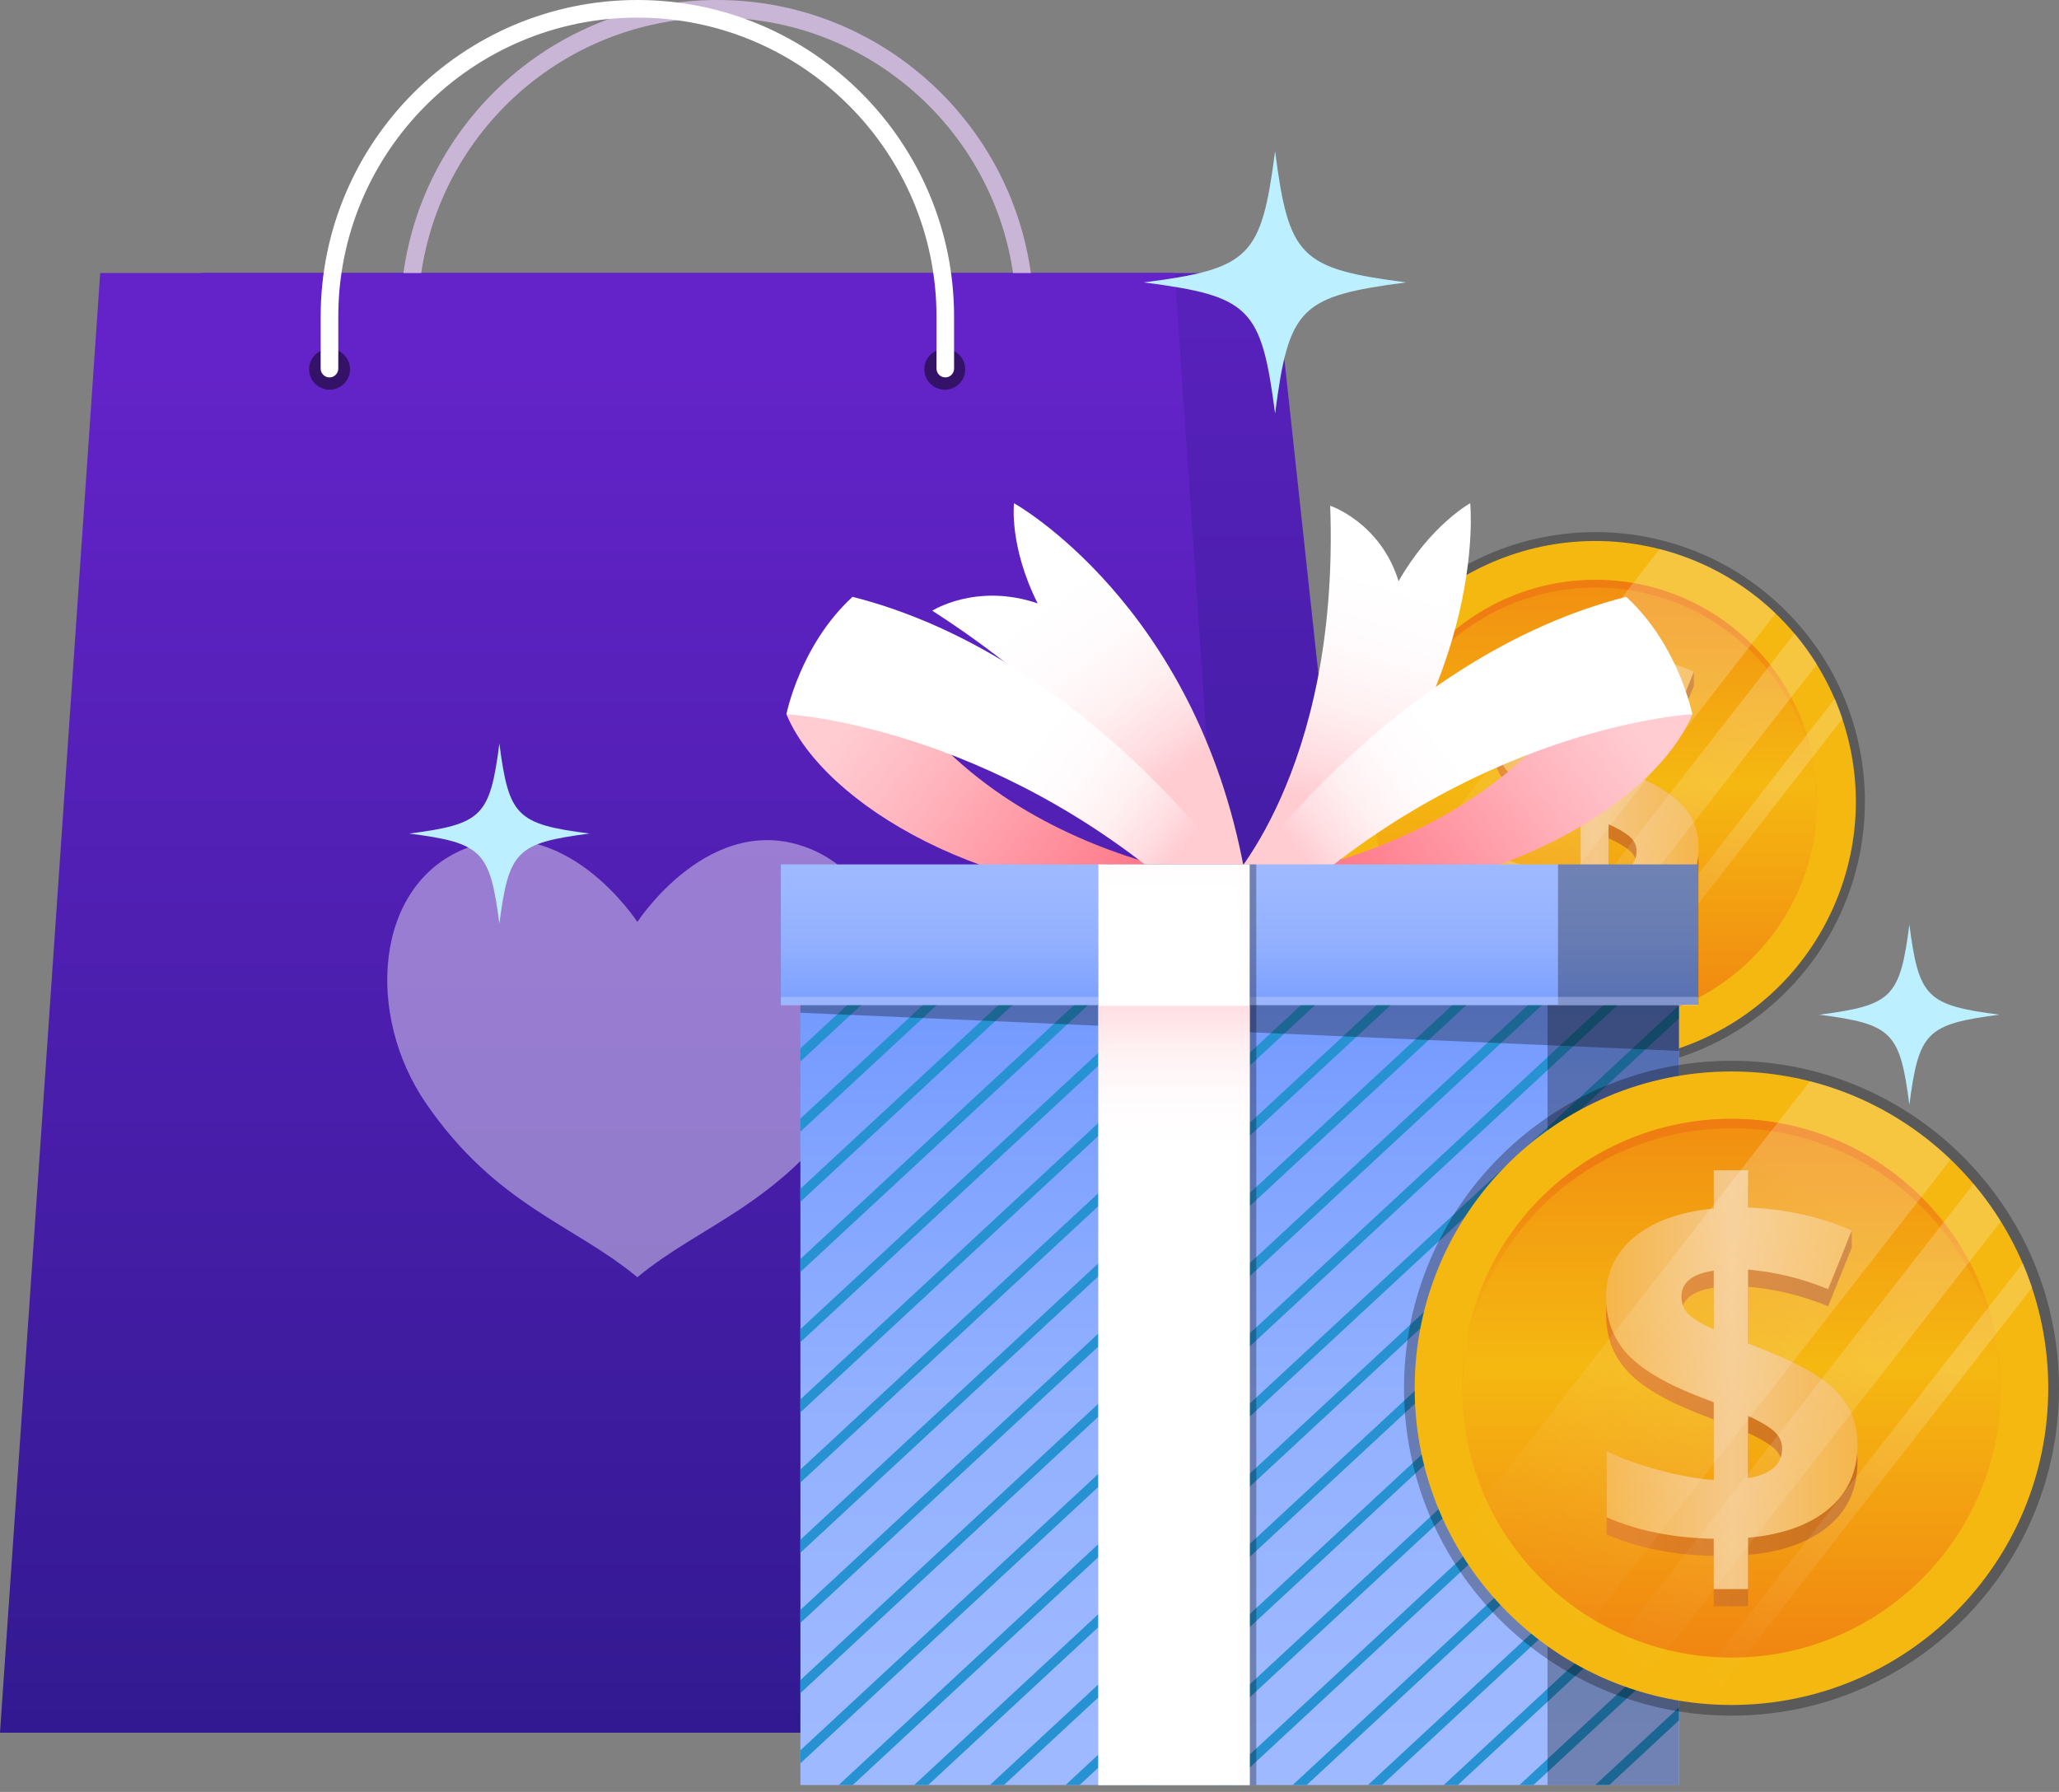 <svg width="54" height="47" viewBox="0 0 54 47" fill="none" xmlns="http://www.w3.org/2000/svg">
<rect x="0" y="0" width="54" height="47" fill="#808080" stroke="none"/>
<path d="M5.261 7.161L2.633 45.447H37.579L33.44 7.161H5.261Z" fill="url(#paint0_linear_1151_3656)"/>
<path opacity="0.48" d="M11.277 9.685C11.277 9.981 11.037 10.221 10.741 10.221C10.445 10.221 10.205 9.981 10.205 9.685C10.205 9.389 10.445 9.149 10.741 9.149C11.037 9.149 11.277 9.389 11.277 9.685Z" fill="black"/>
<path opacity="0.48" d="M27.412 9.685C27.412 9.981 27.172 10.221 26.876 10.221C26.58 10.221 26.34 9.981 26.34 9.685C26.34 9.389 26.58 9.149 26.876 9.149C27.172 9.149 27.412 9.389 27.412 9.685Z" fill="black"/>
<path d="M26.883 9.899C26.756 9.899 26.652 9.796 26.652 9.668V8.306C26.652 3.981 23.133 0.462 18.808 0.462C14.483 0.462 10.964 3.981 10.964 8.306V9.668C10.964 9.796 10.86 9.899 10.733 9.899C10.605 9.899 10.502 9.796 10.502 9.668V8.306C10.502 3.726 14.228 0 18.808 0C23.388 0 27.114 3.726 27.114 8.306V9.668C27.114 9.796 27.011 9.899 26.883 9.899Z" fill="#C9B6D6"/>
<path d="M2.628 7.161L0 45.447H33.435L30.807 7.161H2.628Z" fill="url(#paint1_linear_1151_3656)"/>
<path opacity="0.48" d="M9.18 9.685C9.18 9.981 8.94 10.221 8.644 10.221C8.348 10.221 8.107 9.981 8.107 9.685C8.107 9.389 8.348 9.149 8.644 9.149C8.94 9.149 9.18 9.389 9.18 9.685Z" fill="black"/>
<path opacity="0.48" d="M25.314 9.685C25.314 9.981 25.074 10.221 24.778 10.221C24.482 10.221 24.242 9.981 24.242 9.685C24.242 9.389 24.482 9.149 24.778 9.149C25.074 9.148 25.314 9.389 25.314 9.685Z" fill="black"/>
<path d="M24.791 9.899C24.664 9.899 24.561 9.795 24.561 9.668V8.306C24.561 3.981 21.041 0.462 16.716 0.462C12.391 0.462 8.872 3.981 8.872 8.306V9.668C8.872 9.795 8.768 9.899 8.641 9.899C8.514 9.899 8.41 9.795 8.41 9.668V8.306C8.41 3.726 12.136 0 16.716 0C21.296 0 25.022 3.726 25.022 8.306V9.668C25.022 9.795 24.919 9.899 24.791 9.899Z" fill="white"/>
<path opacity="0.42" d="M21.245 22.263C18.643 21.205 16.716 24.182 16.716 24.182C16.716 24.182 14.789 21.205 12.187 22.263C9.81 23.23 9.582 26.629 11.176 28.944C13.022 31.625 15.044 32.111 16.716 33.5C18.389 32.111 20.41 31.625 22.256 28.944C23.85 26.629 23.622 23.23 21.245 22.263Z" fill="white"/>
<path opacity="0.3" d="M46.84 26.017C49.599 23.258 49.599 18.785 46.84 16.026C44.081 13.267 39.607 13.267 36.848 16.026C34.088 18.785 34.088 23.258 36.848 26.017C39.607 28.777 44.081 28.777 46.84 26.017Z" fill="black"/>
<path d="M48.171 23.591C49.588 20.093 47.9 16.108 44.402 14.691C40.903 13.274 36.919 14.961 35.501 18.46C34.084 21.958 35.772 25.943 39.27 27.36C42.769 28.777 46.754 27.089 48.171 23.591Z" fill="#F5B811"/>
<path d="M41.844 26.833C45.054 26.833 47.657 24.231 47.657 21.021C47.657 17.811 45.054 15.209 41.844 15.209C38.634 15.209 36.031 17.811 36.031 21.021C36.031 24.231 38.634 26.833 41.844 26.833Z" fill="url(#paint2_linear_1151_3656)"/>
<path d="M44.34 21.78C44.201 21.543 43.983 21.325 43.686 21.127C43.389 20.929 42.889 20.695 42.187 20.425V18.831C42.777 18.881 43.353 19.022 43.916 19.252L44.423 17.988V17.619L43.793 17.759C43.295 17.608 42.761 17.516 42.187 17.491V16.686H41.446V17.513C40.715 17.585 40.145 17.789 39.736 18.126C39.328 18.463 39.123 18.892 39.123 19.414C39.123 19.901 39.272 20.308 39.569 20.638C39.866 20.968 40.371 21.273 41.084 21.554L41.446 21.694V23.369C41.1 23.347 40.707 23.277 40.266 23.158C39.825 23.039 39.447 22.902 39.134 22.748V24.174C39.797 24.466 40.567 24.62 41.446 24.639V25.724H42.186V24.617C42.932 24.548 43.511 24.34 43.926 23.993C44.34 23.645 44.547 23.185 44.547 22.612C44.547 22.296 44.478 22.018 44.34 21.78ZM41.446 20.122C41.201 20.014 41.024 19.909 40.914 19.806C40.804 19.703 40.749 19.573 40.749 19.414C40.749 19.108 40.982 18.921 41.446 18.852V20.122ZM42.186 23.331V21.986C42.431 22.097 42.615 22.205 42.737 22.31C42.86 22.414 42.921 22.542 42.921 22.693C42.921 23.036 42.676 23.248 42.186 23.331Z" fill="url(#paint3_linear_1151_3656)"/>
<path d="M44.547 22.243C44.547 22.816 44.34 23.276 43.926 23.624C43.511 23.971 42.932 24.179 42.186 24.247V25.355H41.446V24.269C40.567 24.251 39.796 24.096 39.134 23.805V22.378C39.447 22.533 39.824 22.67 40.266 22.789C40.707 22.908 41.1 22.978 41.446 23V21.325L41.084 21.184C40.371 20.904 39.866 20.598 39.569 20.269C39.272 19.939 39.123 19.531 39.123 19.045C39.123 18.523 39.328 18.093 39.736 17.756C40.145 17.42 40.715 17.215 41.447 17.143V16.316H42.187V17.121C43.011 17.157 43.757 17.323 44.423 17.619L43.916 18.883C43.354 18.652 42.777 18.512 42.187 18.462V20.055C42.889 20.325 43.389 20.56 43.686 20.758C43.983 20.956 44.201 21.174 44.34 21.411C44.478 21.649 44.547 21.926 44.547 22.243ZM40.749 19.045C40.749 19.203 40.804 19.334 40.914 19.437C41.024 19.539 41.201 19.645 41.446 19.753V18.483C40.981 18.552 40.749 18.739 40.749 19.045ZM42.921 22.324C42.921 22.173 42.86 22.045 42.737 21.941C42.615 21.836 42.431 21.728 42.186 21.617V22.962C42.676 22.879 42.921 22.666 42.921 22.324Z" fill="url(#paint4_linear_1151_3656)"/>
<path d="M41.844 15.411C45.02 15.411 47.6 17.959 47.654 21.122C47.655 21.088 47.657 21.055 47.657 21.021C47.657 17.811 45.054 15.209 41.844 15.209C38.634 15.209 36.031 17.811 36.031 21.021C36.031 21.055 36.033 21.088 36.034 21.122C36.088 17.959 38.668 15.411 41.844 15.411Z" fill="url(#paint5_linear_1151_3656)"/>
<path opacity="0.2" d="M35.834 24.28C36.397 25.315 37.219 26.186 38.214 26.811L46.568 16.085C45.73 15.283 44.691 14.691 43.531 14.397L35.834 24.28Z" fill="url(#paint6_linear_1151_3656)"/>
<path opacity="0.2" d="M47.654 17.421C47.477 17.137 47.281 16.867 47.066 16.613L38.848 27.165C39.145 27.31 39.455 27.434 39.775 27.536L47.654 17.421Z" fill="url(#paint7_linear_1151_3656)"/>
<path opacity="0.2" d="M48.324 18.847C48.264 18.669 48.198 18.493 48.124 18.322L40.766 27.77C40.95 27.799 41.136 27.82 41.324 27.834L48.324 18.847Z" fill="url(#paint8_linear_1151_3656)"/>
<path d="M32.098 23.319C32.098 23.319 35.14 20.307 34.886 13.265C34.886 13.265 36.202 13.701 36.68 15.243C37.519 13.77 38.558 13.199 38.558 13.199C38.558 13.199 39.102 18.395 33.884 23.552L32.098 23.319Z" fill="url(#paint9_linear_1151_3656)"/>
<path d="M31.365 24.056C31.365 24.056 30.616 19.977 24.449 16.018C24.449 16.018 25.61 15.278 27.214 15.826C26.459 14.322 26.594 13.199 26.594 13.199C26.594 13.199 31.357 15.849 32.635 22.841L31.365 24.056Z" fill="url(#paint10_linear_1151_3656)"/>
<path d="M44.383 18.733C43.417 21.08 39.108 23.676 33.924 23.552L32.455 23.128C32.455 23.128 40.532 22.471 42.649 15.654L44.383 18.733Z" fill="url(#paint11_linear_1151_3656)"/>
<path d="M32.455 23.128C32.455 23.128 36.522 17.208 42.649 15.654C44.028 16.919 44.383 18.733 44.383 18.733C44.383 18.733 39.058 19.003 33.924 23.552L32.455 23.128Z" fill="url(#paint12_linear_1151_3656)"/>
<path d="M20.625 18.733C21.591 21.081 25.9 23.677 31.084 23.552L32.553 23.128C32.553 23.128 24.476 22.471 22.359 15.654L20.625 18.733Z" fill="url(#paint13_linear_1151_3656)"/>
<path d="M32.553 23.128C32.553 23.128 28.486 17.208 22.359 15.654C20.98 16.92 20.625 18.733 20.625 18.733C20.625 18.733 25.95 19.003 31.084 23.552L32.553 23.128Z" fill="url(#paint14_linear_1151_3656)"/>
<path d="M44.033 24.869H20.992V46.818H44.033V24.869Z" fill="url(#paint15_linear_1151_3656)"/>
<path d="M27.947 46.817H28.315L44.032 32.234V31.893L27.947 46.817Z" fill="#2692D2"/>
<path d="M23.977 46.817H24.345L44.029 28.552V28.211L23.977 46.817Z" fill="#2692D2"/>
<path d="M29.932 46.818H30.299L44.032 34.075V33.734L29.932 46.818Z" fill="#2692D2"/>
<path d="M31.916 46.818H32.284L44.033 35.916V35.575L31.916 46.818Z" fill="#2692D2"/>
<path d="M25.963 46.817H26.331L44.031 30.393V30.052L25.963 46.817Z" fill="#2692D2"/>
<path d="M37.865 46.818H38.233L44.03 41.439V41.097L37.865 46.818Z" fill="#2692D2"/>
<path d="M33.902 46.818H34.27L44.035 37.757V37.416L33.902 46.818Z" fill="#2692D2"/>
<path d="M42.206 46.818L44.035 45.12V44.779L41.838 46.818H42.206Z" fill="#2692D2"/>
<path d="M39.85 46.818H40.217L44.031 43.28V42.938L39.85 46.818Z" fill="#2692D2"/>
<path d="M21.996 46.818H22.364L44.032 26.712V26.37L21.996 46.818Z" fill="#2692D2"/>
<path d="M35.877 46.817H36.245L44.026 39.597V39.256L35.877 46.817Z" fill="#2692D2"/>
<path d="M20.99 42.228V42.569L40.066 24.869H39.698L20.99 42.228Z" fill="#2692D2"/>
<path d="M20.99 31.182V31.524L28.162 24.869H27.794L20.99 31.182Z" fill="#2692D2"/>
<path d="M20.99 33.023V33.364L30.146 24.869H29.778L20.99 33.023Z" fill="#2692D2"/>
<path d="M43.666 24.869L20.99 45.909V46.251L44.031 24.871V24.869H43.666Z" fill="#2692D2"/>
<path d="M20.99 29.341V29.683L26.178 24.869H25.811L20.99 29.341Z" fill="#2692D2"/>
<path d="M20.99 34.864V35.205L32.13 24.869H31.762L20.99 34.864Z" fill="#2692D2"/>
<path d="M20.99 27.5V27.842L24.195 24.869H23.827L20.99 27.5Z" fill="#2692D2"/>
<path d="M20.99 36.705V37.046L34.114 24.869H33.746L20.99 36.705Z" fill="#2692D2"/>
<path d="M20.99 44.069V44.41L42.05 24.869H41.682L20.99 44.069Z" fill="#2692D2"/>
<path d="M20.99 40.387V40.728L38.082 24.869H37.714L20.99 40.387Z" fill="#2692D2"/>
<path d="M20.99 38.546V38.887L36.098 24.869H35.73L20.99 38.546Z" fill="#2692D2"/>
<path opacity="0.3" d="M44.029 24.869H40.586V46.818H44.029V24.869Z" fill="black"/>
<path opacity="0.3" d="M44.033 27.564L20.992 26.563V24.869H44.033V27.564Z" fill="black"/>
<path d="M44.538 22.672H20.479V26.354H44.538V22.672Z" fill="url(#paint16_linear_1151_3656)"/>
<path opacity="0.3" d="M44.544 22.672H40.861V26.354H44.544V22.672Z" fill="black"/>
<path opacity="0.34" d="M44.538 26.148H20.479V26.375H44.538V26.148Z" fill="#D6E1FF"/>
<path opacity="0.3" d="M32.948 22.672H28.98V46.818H32.948V22.672Z" fill="black"/>
<path d="M32.774 22.672H28.807V46.818H32.774V22.672Z" fill="url(#paint17_linear_1151_3656)"/>
<path d="M32.774 26.384H28.807V46.818H32.774V26.384Z" fill="url(#paint18_linear_1151_3656)"/>
<path opacity="0.3" d="M45.411 44.999C50.154 44.999 54 41.154 54 36.411C54 31.668 50.154 27.823 45.411 27.823C40.668 27.823 36.822 31.668 36.822 36.411C36.822 41.154 40.668 44.999 45.411 44.999Z" fill="black"/>
<path d="M45.41 44.719C49.999 44.719 53.718 40.999 53.718 36.411C53.718 31.822 49.999 28.103 45.41 28.103C40.821 28.103 37.102 31.822 37.102 36.411C37.102 40.999 40.821 44.719 45.41 44.719Z" fill="#F5B811"/>
<path d="M45.411 43.476C49.314 43.476 52.477 40.313 52.477 36.411C52.477 32.509 49.314 29.346 45.411 29.346C41.509 29.346 38.346 32.509 38.346 36.411C38.346 40.313 41.509 43.476 45.411 43.476Z" fill="url(#paint19_linear_1151_3656)"/>
<path d="M48.462 37.335C48.294 37.046 48.028 36.781 47.667 36.54C47.306 36.3 46.699 36.015 45.845 35.687V33.749C46.563 33.81 47.263 33.981 47.946 34.261L48.564 32.724V32.276L47.797 32.447C47.192 32.263 46.543 32.151 45.845 32.12V31.142H44.945V32.147C44.056 32.234 43.364 32.483 42.867 32.892C42.37 33.302 42.121 33.824 42.121 34.458C42.121 35.05 42.302 35.545 42.663 35.946C43.024 36.346 43.638 36.718 44.505 37.059L44.945 37.23V39.266C44.525 39.24 44.047 39.154 43.51 39.01C42.974 38.865 42.515 38.699 42.134 38.511V40.244C42.94 40.599 43.877 40.787 44.945 40.809V42.129H45.845V40.783C46.751 40.7 47.456 40.447 47.96 40.024C48.463 39.602 48.715 39.043 48.715 38.346C48.715 37.961 48.63 37.624 48.462 37.335ZM44.945 35.319C44.647 35.187 44.431 35.059 44.298 34.934C44.164 34.81 44.098 34.651 44.098 34.458C44.098 34.086 44.38 33.859 44.945 33.776L44.945 35.319ZM45.845 39.22V37.584C46.142 37.72 46.366 37.851 46.515 37.978C46.664 38.105 46.738 38.261 46.738 38.445C46.738 38.861 46.44 39.119 45.845 39.22Z" fill="url(#paint20_linear_1151_3656)"/>
<path d="M48.715 37.897C48.715 38.593 48.463 39.153 47.96 39.575C47.456 39.997 46.751 40.25 45.845 40.333V41.68H44.945V40.36C43.877 40.338 42.94 40.15 42.134 39.795V38.061C42.515 38.249 42.974 38.416 43.51 38.56C44.046 38.705 44.525 38.79 44.945 38.816V36.781L44.505 36.61C43.638 36.268 43.024 35.897 42.663 35.497C42.302 35.096 42.121 34.6 42.121 34.009C42.121 33.374 42.37 32.852 42.867 32.443C43.364 32.033 44.056 31.785 44.945 31.697V30.693H45.845V31.671C46.847 31.715 47.754 31.916 48.564 32.275L47.946 33.812C47.263 33.532 46.563 33.361 45.845 33.3V35.237C46.699 35.566 47.306 35.85 47.667 36.091C48.029 36.332 48.294 36.596 48.462 36.885C48.631 37.175 48.715 37.512 48.715 37.897ZM44.098 34.009C44.098 34.202 44.165 34.361 44.298 34.486C44.432 34.61 44.648 34.738 44.945 34.87V33.327C44.38 33.41 44.098 33.637 44.098 34.009ZM46.738 37.996C46.738 37.812 46.664 37.656 46.515 37.529C46.366 37.402 46.143 37.271 45.845 37.135V38.771C46.44 38.67 46.738 38.411 46.738 37.996Z" fill="url(#paint21_linear_1151_3656)"/>
<path d="M45.412 29.592C49.273 29.592 52.408 32.689 52.474 36.534C52.475 36.493 52.477 36.452 52.477 36.411C52.477 32.509 49.314 29.346 45.411 29.346C41.509 29.346 38.346 32.509 38.346 36.411C38.346 36.452 38.348 36.493 38.349 36.534C38.415 32.689 41.551 29.592 45.412 29.592Z" fill="url(#paint22_linear_1151_3656)"/>
<path opacity="0.2" d="M38.111 40.372C38.795 41.63 39.795 42.69 41.004 43.449L51.159 30.41C50.141 29.436 48.877 28.716 47.468 28.358L38.111 40.372Z" fill="url(#paint23_linear_1151_3656)"/>
<path opacity="0.2" d="M52.474 32.035C52.259 31.689 52.02 31.361 51.759 31.052L41.77 43.879C42.131 44.055 42.508 44.206 42.897 44.33L52.474 32.035Z" fill="url(#paint24_linear_1151_3656)"/>
<path opacity="0.2" d="M53.295 33.768C53.222 33.551 53.142 33.338 53.052 33.13L44.107 44.614C44.331 44.65 44.558 44.675 44.787 44.692L53.295 33.768Z" fill="url(#paint25_linear_1151_3656)"/>
<path d="M36.881 7.407C34.096 7.769 33.803 8.063 33.441 10.848C33.079 8.063 32.785 7.769 30 7.407C32.785 7.046 33.079 6.752 33.441 3.967C33.803 6.752 34.096 7.045 36.881 7.407Z" fill="#BCEFFF"/>
<path d="M52.438 26.614C50.526 26.863 50.324 27.064 50.076 28.977C49.827 27.064 49.626 26.863 47.713 26.614C49.626 26.365 49.827 26.164 50.076 24.251C50.324 26.164 50.526 26.365 52.438 26.614Z" fill="#BCEFFF"/>
<path d="M15.46 21.863C13.547 22.112 13.346 22.313 13.097 24.226C12.848 22.313 12.647 22.112 10.734 21.863C12.647 21.615 12.848 21.413 13.097 19.501C13.346 21.413 13.547 21.615 15.46 21.863Z" fill="#BCEFFF"/>
<defs>
<linearGradient id="paint0_linear_1151_3656" x1="20.106" y1="-3.41" x2="20.106" y2="37.126" gradientUnits="userSpaceOnUse">
<stop offset="0.071" stop-color="#6423C9"/>
<stop offset="1" stop-color="#30198F"/>
</linearGradient>
<linearGradient id="paint1_linear_1151_3656" x1="16.717" y1="6.135" x2="16.717" y2="46.671" gradientUnits="userSpaceOnUse">
<stop offset="0.071" stop-color="#6423C9"/>
<stop offset="1" stop-color="#30198F"/>
</linearGradient>
<linearGradient id="paint2_linear_1151_3656" x1="41.844" y1="13.012" x2="41.844" y2="27.879" gradientUnits="userSpaceOnUse">
<stop stop-color="#F07D11"/>
<stop offset="0.507" stop-color="#F5B811"/>
<stop offset="1" stop-color="#F07D11"/>
</linearGradient>
<linearGradient id="paint3_linear_1151_3656" x1="39.123" y1="21.205" x2="44.547" y2="21.205" gradientUnits="userSpaceOnUse">
<stop offset="0.073" stop-color="#E38124"/>
<stop offset="1" stop-color="#C77120"/>
</linearGradient>
<linearGradient id="paint4_linear_1151_3656" x1="39.123" y1="20.836" x2="44.547" y2="20.836" gradientUnits="userSpaceOnUse">
<stop stop-color="#F5B64B"/>
<stop offset="0.5" stop-color="#F5C889"/>
<stop offset="1" stop-color="#F5B64B"/>
</linearGradient>
<linearGradient id="paint5_linear_1151_3656" x1="41.844" y1="16.274" x2="41.844" y2="23.837" gradientUnits="userSpaceOnUse">
<stop stop-color="#F07D11"/>
<stop offset="0.507" stop-color="#F5B811"/>
<stop offset="1" stop-color="#F07D11"/>
</linearGradient>
<linearGradient id="paint6_linear_1151_3656" x1="44.059" y1="17.172" x2="36.874" y2="24.912" gradientUnits="userSpaceOnUse">
<stop stop-color="white"/>
<stop offset="1" stop-color="#FEFAF3" stop-opacity="0"/>
</linearGradient>
<linearGradient id="paint7_linear_1151_3656" x1="46.17" y1="19.113" x2="39.165" y2="26.66" gradientUnits="userSpaceOnUse">
<stop stop-color="white"/>
<stop offset="1" stop-color="#FEFAF3" stop-opacity="0"/>
</linearGradient>
<linearGradient id="paint8_linear_1151_3656" x1="47.182" y1="20.43" x2="40.91" y2="27.188" gradientUnits="userSpaceOnUse">
<stop stop-color="white"/>
<stop offset="1" stop-color="#FEFAF3" stop-opacity="0"/>
</linearGradient>
<linearGradient id="paint9_linear_1151_3656" x1="36.413" y1="15.257" x2="34.654" y2="21.044" gradientUnits="userSpaceOnUse">
<stop stop-color="white"/>
<stop offset="0.296" stop-color="#FFFBFC"/>
<stop offset="0.563" stop-color="#FFF1F2"/>
<stop offset="0.817" stop-color="#FFDEE2"/>
<stop offset="1" stop-color="#FFCCD2"/>
</linearGradient>
<linearGradient id="paint10_linear_1151_3656" x1="27.085" y1="16.063" x2="30.692" y2="20.917" gradientUnits="userSpaceOnUse">
<stop stop-color="white"/>
<stop offset="0.277" stop-color="#FFFBFC"/>
<stop offset="0.525" stop-color="#FFF1F2"/>
<stop offset="0.762" stop-color="#FFDEE2"/>
<stop offset="0.933" stop-color="#FFCCD2"/>
</linearGradient>
<linearGradient id="paint11_linear_1151_3656" x1="42.249" y1="18.391" x2="35.167" y2="23.823" gradientUnits="userSpaceOnUse">
<stop stop-color="#FFCCD2"/>
<stop offset="0.32" stop-color="#FFB3BC"/>
<stop offset="0.917" stop-color="#FF7A8A"/>
</linearGradient>
<linearGradient id="paint12_linear_1151_3656" x1="41.83" y1="17.74" x2="34.705" y2="23.204" gradientUnits="userSpaceOnUse">
<stop offset="0.469" stop-color="white"/>
<stop offset="0.627" stop-color="#FFFBFC"/>
<stop offset="0.768" stop-color="#FFF1F2"/>
<stop offset="0.903" stop-color="#FFDEE2"/>
<stop offset="1" stop-color="#FFCCD2"/>
</linearGradient>
<linearGradient id="paint13_linear_1151_3656" x1="22.759" y1="18.392" x2="29.841" y2="23.823" gradientUnits="userSpaceOnUse">
<stop stop-color="#FFCCD2"/>
<stop offset="0.32" stop-color="#FFB3BC"/>
<stop offset="0.917" stop-color="#FF7A8A"/>
</linearGradient>
<linearGradient id="paint14_linear_1151_3656" x1="23.178" y1="17.74" x2="30.303" y2="23.204" gradientUnits="userSpaceOnUse">
<stop offset="0.469" stop-color="white"/>
<stop offset="0.627" stop-color="#FFFBFC"/>
<stop offset="0.768" stop-color="#FFF1F2"/>
<stop offset="0.903" stop-color="#FFDEE2"/>
<stop offset="1" stop-color="#FFCCD2"/>
</linearGradient>
<linearGradient id="paint15_linear_1151_3656" x1="32.513" y1="24.869" x2="32.513" y2="51.608" gradientUnits="userSpaceOnUse">
<stop stop-color="#6E96FF"/>
<stop offset="0.175" stop-color="#7FA2FF"/>
<stop offset="0.439" stop-color="#92B0FF"/>
<stop offset="0.711" stop-color="#9DB8FF"/>
<stop offset="1" stop-color="#A1BBFF"/>
</linearGradient>
<linearGradient id="paint16_linear_1151_3656" x1="32.508" y1="27.064" x2="32.508" y2="21.727" gradientUnits="userSpaceOnUse">
<stop stop-color="#6E96FF"/>
<stop offset="0.175" stop-color="#7FA2FF"/>
<stop offset="0.439" stop-color="#92B0FF"/>
<stop offset="0.711" stop-color="#9DB8FF"/>
<stop offset="1" stop-color="#A1BBFF"/>
</linearGradient>
<linearGradient id="paint17_linear_1151_3656" x1="30.791" y1="25.884" x2="30.791" y2="20.436" gradientUnits="userSpaceOnUse">
<stop offset="0.469" stop-color="white"/>
<stop offset="0.627" stop-color="#FFFBFC"/>
<stop offset="0.768" stop-color="#FFF1F2"/>
<stop offset="0.903" stop-color="#FFDEE2"/>
<stop offset="1" stop-color="#FFCCD2"/>
</linearGradient>
<linearGradient id="paint18_linear_1151_3656" x1="30.791" y1="34.16" x2="30.791" y2="25.517" gradientUnits="userSpaceOnUse">
<stop offset="0.469" stop-color="white"/>
<stop offset="0.627" stop-color="#FFFBFC"/>
<stop offset="0.768" stop-color="#FFF1F2"/>
<stop offset="0.903" stop-color="#FFDEE2"/>
<stop offset="1" stop-color="#FFCCD2"/>
</linearGradient>
<linearGradient id="paint19_linear_1151_3656" x1="45.411" y1="26.676" x2="45.411" y2="44.748" gradientUnits="userSpaceOnUse">
<stop stop-color="#F07D11"/>
<stop offset="0.507" stop-color="#F5B811"/>
<stop offset="1" stop-color="#F07D11"/>
</linearGradient>
<linearGradient id="paint20_linear_1151_3656" x1="42.121" y1="36.636" x2="48.715" y2="36.636" gradientUnits="userSpaceOnUse">
<stop offset="0.073" stop-color="#E38124"/>
<stop offset="1" stop-color="#C77120"/>
</linearGradient>
<linearGradient id="paint21_linear_1151_3656" x1="42.121" y1="36.186" x2="48.715" y2="36.186" gradientUnits="userSpaceOnUse">
<stop stop-color="#F5B64B"/>
<stop offset="0.5" stop-color="#F5C889"/>
<stop offset="1" stop-color="#F5B64B"/>
</linearGradient>
<linearGradient id="paint22_linear_1151_3656" x1="45.412" y1="30.641" x2="45.412" y2="39.834" gradientUnits="userSpaceOnUse">
<stop stop-color="#F07D11"/>
<stop offset="0.507" stop-color="#F5B811"/>
<stop offset="1" stop-color="#F07D11"/>
</linearGradient>
<linearGradient id="paint23_linear_1151_3656" x1="48.109" y1="31.732" x2="39.376" y2="41.141" gradientUnits="userSpaceOnUse">
<stop stop-color="white"/>
<stop offset="1" stop-color="#FEFAF3" stop-opacity="0"/>
</linearGradient>
<linearGradient id="paint24_linear_1151_3656" x1="50.67" y1="34.091" x2="42.156" y2="43.265" gradientUnits="userSpaceOnUse">
<stop stop-color="white"/>
<stop offset="1" stop-color="#FEFAF3" stop-opacity="0"/>
</linearGradient>
<linearGradient id="paint25_linear_1151_3656" x1="51.907" y1="35.693" x2="44.283" y2="43.907" gradientUnits="userSpaceOnUse">
<stop stop-color="white"/>
<stop offset="1" stop-color="#FEFAF3" stop-opacity="0"/>
</linearGradient>
</defs>
</svg>
